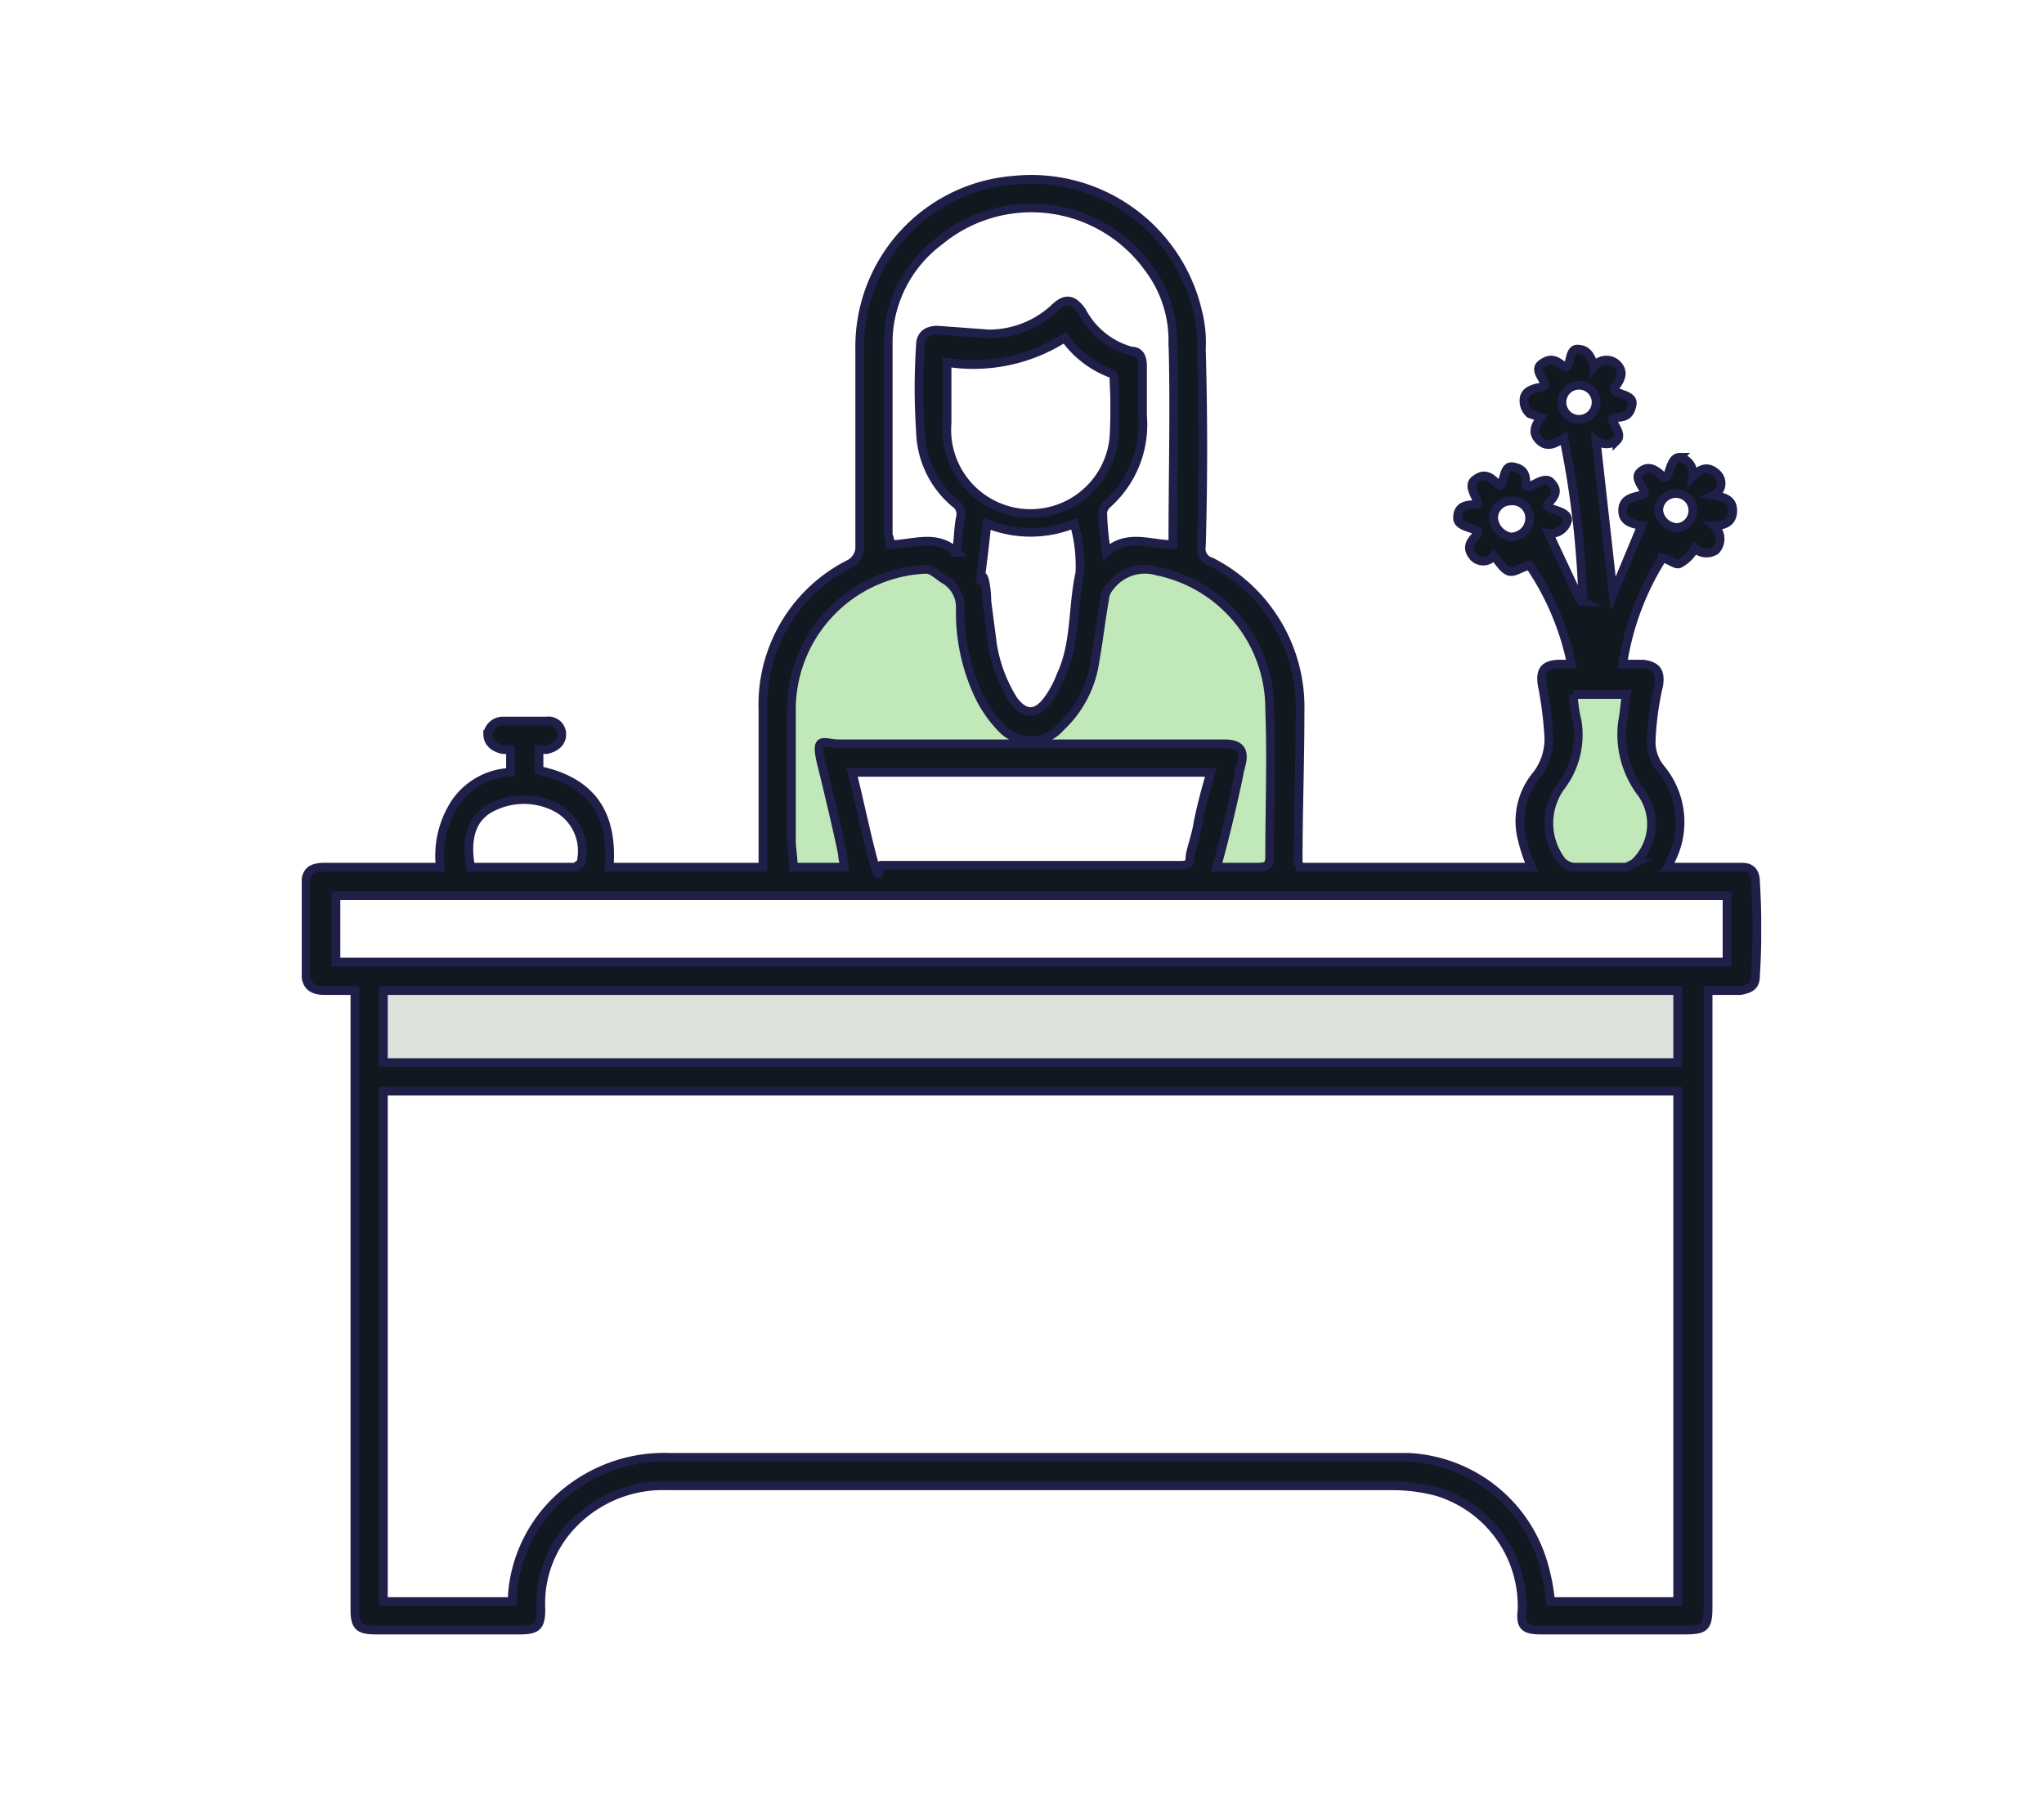 <svg id="Layer_3" data-name="Layer 3" xmlns="http://www.w3.org/2000/svg" xmlns:xlink="http://www.w3.org/1999/xlink" viewBox="0 0 107.7 95.1">
  <defs>
    <clipPath id="clip-path">
      <rect x="15.9" y="9.2" width="76.9" height="76.94" style="fill: none"/>
    </clipPath>
  </defs>
  <polygon points="40.7 46.5 40.7 36.3 43.9 31.7 48.5 29 50.4 30.8 51.8 35.4 54.3 38.6 56.4 35.9 58.2 29.9 60.1 28.7 63.3 29.9 66.1 31.7 67.4 36.3 67.7 43.7 67.9 46.5 63.3 46.7 64.7 40 56.4 39.6 43.9 39.6 45.3 46.7 40.7 46.5" style="fill: #c1e8b8"/>
  <polygon points="19.5 52.2 19.5 57.1 89.1 57.1 89.1 50.6 19.5 52.2" style="fill: #dce1d9"/>
  <g style="clip-path: url(#clip-path)">
    <path d="M82.2,46.7l-1.4-3,.7-2.7.9-3.3.2-1.8h3.3l.4,1.8.3,3.5a19.6,19.6,0,0,1,1.1,3c0,.4-.4,2.5-.4,2.5Z" style="fill: #c1e8b8"/>
    <path d="M79.6,26.4a.9.9,0,0,0-.9.9,1.1,1.1,0,0,0,.9,1,1,1,0,0,0,1-1,.9.9,0,0,0-1-.9m8.8,1.4a.9.9,0,1,0-1-.9,1,1,0,0,0,1,.9m-5.2-7.5a.9.9,0,1,0,0,1.8.9.9,0,1,0,0-1.8M24.8,45.7h5.5l.3-.2a2.6,2.6,0,0,0-1.2-2.9,3.7,3.7,0,0,0-3.4-.1c-1.1.5-1.5,1.6-1.2,3.2m58.1-9.1a6.8,6.8,0,0,0,.2,1.4,4.5,4.5,0,0,1-.9,3.5,3.3,3.3,0,0,0,.1,3.9,1.1,1.1,0,0,0,.6.3h2.8l.4-.2a2.8,2.8,0,0,0,.4-3.7,5.1,5.1,0,0,1-1-3.8c.1-.5.1-.9.2-1.4ZM52,27.6c-.1,1-.2,1.8-.3,2.6s0,.1.1.2.2.8.2,1.3l.3,2.3a7.9,7.9,0,0,0,1.1,2.9q.9,1.2,1.8,0a5.4,5.4,0,0,0,.7-1.3c.8-1.7.6-3.6,1-5.4a8,8,0,0,0-.3-2.6,6.1,6.1,0,0,1-4.6,0m-2.1-8.5v3.2a4.4,4.4,0,0,0,8.8.7,28,28,0,0,0,0-2.9c0-.2,0-.3-.1-.4a5.3,5.3,0,0,1-2.5-1.9,8.9,8.9,0,0,1-6.2,1.3m-5,21.6c.4,1.6.7,3.1,1.1,4.6s.3.3.4.3H62.2c.4,0,.5-.1.5-.4s.3-1.1.4-1.7.4-1.8.7-2.8Zm5.5-11.6c.1-.7.1-1.3.2-1.8a.7.7,0,0,0-.3-.8,5.1,5.1,0,0,1-1.8-3.8,33.8,33.8,0,0,1,0-4.5c0-.5.3-.8.9-.8l2.7.2a5.1,5.1,0,0,0,3.4-1.3c.6-.6,1-.6,1.5.1a4.2,4.2,0,0,0,2.6,2.1c.5,0,.6.4.6.8v2.6a5.6,5.6,0,0,1-1.9,4.7.8.8,0,0,0-.2.4,16.5,16.5,0,0,0,.2,2.1c1.1-1,2.3-.4,3.5-.4v-.2c0-3.5.1-7,0-10.5a6.3,6.3,0,0,0-1.3-3.9,7.6,7.6,0,0,0-11-1.4,6.7,6.7,0,0,0-2.7,5.2V28.2a1.1,1.1,0,0,1,.1.5c1.2,0,2.4-.6,3.5.4M64.1,45.7h2.1c.6,0,.7-.1.7-.6,0-2.6.1-5.1,0-7.7A7.4,7.4,0,0,0,61,30.1a2.3,2.3,0,0,0-2.5.8,1.1,1.1,0,0,0-.3.7c-.2,1.1-.3,2.1-.5,3.2a5.9,5.9,0,0,1-1.8,3.5,2.1,2.1,0,0,1-3.1.1,6.6,6.6,0,0,1-1.2-1.7,10.3,10.3,0,0,1-1-4.6,1.7,1.7,0,0,0-.9-1.6c-.3-.2-.6-.5-.9-.5a7.4,7.4,0,0,0-7.1,7.5v6.8c0,.4.1.9.1,1.4h2.7c0-.2-.1-.4-.1-.6s-.7-3.2-1.1-4.8.1-1.1.9-1.1H64.5c.8,0,1.1.3.9,1.1s-.1.3-.1.4-.7,3.3-1.2,5M91,47.2H17.7v3.5H91ZM20.2,56H88.4V52.2H20.2Zm0,1.5V84.4H27V84a7.7,7.7,0,0,1,3-5.5,8.2,8.2,0,0,1,5.3-1.7H74.2a7.8,7.8,0,0,1,7.2,5.9,10.1,10.1,0,0,1,.3,1.7h6.7V57.5Zm3-11.8a5.1,5.1,0,0,1,.8-3.4,3.7,3.7,0,0,1,2.9-1.6V39.5h-.4c-.5-.1-.8-.4-.8-.8a.8.8,0,0,1,.8-.7h2.3a.7.7,0,0,1,.8.7c0,.4-.3.7-.8.8h-.4v1.1c2.8.6,3.9,2.3,3.7,5.1h8.1V37.4a8.3,8.3,0,0,1,4.6-7.7,1,1,0,0,0,.5-.9V18.4a8.8,8.8,0,0,1,8.1-8.9,9,9,0,0,1,9.7,6.9,6.5,6.5,0,0,1,.2,2c.1,3.5.1,7,0,10.4a.7.7,0,0,0,.5.8,8.6,8.6,0,0,1,4.7,7.9c0,2.7-.1,5.3-.1,8a.3.3,0,0,1,.1.2H80.7a8.8,8.8,0,0,1-.5-1.5,3.8,3.8,0,0,1,.8-3.4,3.1,3.1,0,0,0,.6-2.1,19.7,19.7,0,0,0-.3-2.4c-.2-.9,0-1.3.9-1.3h.6a14.3,14.3,0,0,0-2.2-5.2c-.5.1-.8.4-1.1.3s-.5-.5-.8-.8a.7.7,0,0,1-1.1,0c-.3-.4-.2-.7.2-1.1s-1-.3-1-.9.4-.7.9-.7-.5-.9,0-1.3.8-.2,1.2.2.2-1,.8-.9.7.4.7.9.9-.5,1.3-.1.3.7-.1,1.1,1,.3,1,.9a.9.9,0,0,1-1,.7l1.5,3.2c.1.2.1.3.3.4a49.3,49.3,0,0,0-1-8.6c-.5.3-.9.5-1.3.1s-.2-.8.1-1.2l-.6-.2a.9.9,0,0,1-.3-.7c0-.4.3-.6.9-.7s-.5-.8,0-1.2.8-.2,1.2.1.2-.9.7-.9.7.3.9.9a.8.8,0,0,1,1.2-.1c.4.4.2.8-.1,1.2s1,.3.9.9-.4.7-.9.7.5.8.1,1.2a.9.9,0,0,1-1.1,0l.9,8.1,1.5-3.6c-.5-.1-1-.2-1-.8s.5-.7,1-.8-.5-.8-.1-1.2.8-.2,1.2.2.3-1,.9-1a.9.9,0,0,1,.7,1c.4-.4.8-.6,1.3-.1a.7.7,0,0,1-.2,1.1c.5.1,1,.2,1,.8s-.4.8-1,.8a.9.9,0,0,1,.1,1.3.9.9,0,0,1-1.1-.1,2,2,0,0,1-.8.8c-.2.1-.5-.2-.9-.3A14.5,14.5,0,0,0,85.5,35h1.1c.7.1.9.4.8,1.1a15.4,15.4,0,0,0-.4,3,2.2,2.2,0,0,0,.5,1.4,4.4,4.4,0,0,1,.5,4.9.4.4,0,0,1-.1.3h3.9c.5,0,.7.3.7.8a40,40,0,0,1,0,4.9c0,.5-.2.7-.8.8H90V84.7c0,1.1-.2,1.2-1.3,1.2H81.2c-.9,0-1.1-.2-1-1.1a6.3,6.3,0,0,0-4.5-6.2,9.1,9.1,0,0,0-2.3-.3H35.2a6.6,6.6,0,0,0-5.1,2.1,6,6,0,0,0-1.6,4.4c0,.9-.2,1.1-1.1,1.1H19.8c-.9,0-1.1-.2-1.1-1.1V52.2H17.1c-.7,0-1-.3-1-1V46.7c0-.7.2-1,1-1h6.1Z" style="fill: #101820"/>
    <path d="M79.6,26.4a.9.9,0,0,0-.9.9,1.1,1.1,0,0,0,.9,1,1,1,0,0,0,1-1A.9.9,0,0,0,79.6,26.4Zm8.8,1.4a.9.9,0,1,0-1-.9A1,1,0,0,0,88.4,27.8Zm-5.2-7.5a.9.9,0,1,0,0,1.8.9.9,0,1,0,0-1.8ZM24.8,45.7h5.5l.3-.2a2.6,2.6,0,0,0-1.2-2.9,3.7,3.7,0,0,0-3.4-.1C24.9,43,24.5,44.1,24.8,45.7Zm58.1-9.1a6.8,6.8,0,0,0,.2,1.4,4.5,4.5,0,0,1-.9,3.5,3.3,3.3,0,0,0,.1,3.9,1.1,1.1,0,0,0,.6.3h2.8l.4-.2a2.8,2.8,0,0,0,.4-3.7,5.1,5.1,0,0,1-1-3.8c.1-.5.1-.9.2-1.4ZM52,27.6c-.1,1-.2,1.8-.3,2.6s0,.1.1.2.2.8.2,1.3l.3,2.3a7.9,7.9,0,0,0,1.1,2.9q.9,1.2,1.8,0a5.4,5.4,0,0,0,.7-1.3c.8-1.7.6-3.6,1-5.4a8,8,0,0,0-.3-2.6A6.1,6.1,0,0,1,52,27.6Zm-2.1-8.5v3.2a4.4,4.4,0,0,0,8.8.7,28,28,0,0,0,0-2.9c0-.2,0-.3-.1-.4a5.3,5.3,0,0,1-2.5-1.9A8.9,8.9,0,0,1,49.9,19.1Zm-5,21.6c.4,1.6.7,3.1,1.1,4.6s.3.3.4.3H62.2c.4,0,.5-.1.5-.4s.3-1.1.4-1.7.4-1.8.7-2.8Zm5.5-11.6c.1-.7.1-1.3.2-1.8a.7.7,0,0,0-.3-.8,5.1,5.1,0,0,1-1.8-3.8,33.8,33.8,0,0,1,0-4.5c0-.5.3-.8.9-.8l2.7.2a5.1,5.1,0,0,0,3.4-1.3c.6-.6,1-.6,1.5.1a4.2,4.2,0,0,0,2.6,2.1c.5,0,.6.4.6.8v2.6a5.6,5.6,0,0,1-1.9,4.7.8.8,0,0,0-.2.4,16.5,16.5,0,0,0,.2,2.1c1.1-1,2.3-.4,3.5-.4v-.2c0-3.5.1-7,0-10.5a6.3,6.3,0,0,0-1.3-3.9,7.6,7.6,0,0,0-11-1.4,6.7,6.7,0,0,0-2.7,5.2V28.2a1.1,1.1,0,0,1,.1.5C48.1,28.7,49.3,28.1,50.4,29.1ZM64.1,45.7h2.1c.6,0,.7-.1.7-.6,0-2.6.1-5.1,0-7.7A7.4,7.4,0,0,0,61,30.1a2.3,2.3,0,0,0-2.5.8,1.1,1.1,0,0,0-.3.7c-.2,1.1-.3,2.1-.5,3.2a5.9,5.9,0,0,1-1.8,3.5,2.1,2.1,0,0,1-3.1.1,6.6,6.6,0,0,1-1.2-1.7,10.3,10.3,0,0,1-1-4.6,1.7,1.7,0,0,0-.9-1.6c-.3-.2-.6-.5-.9-.5a7.4,7.4,0,0,0-7.1,7.5v6.8c0,.4.1.9.1,1.4h2.7c0-.2-.1-.4-.1-.6s-.7-3.2-1.1-4.8.1-1.1.9-1.1H64.5c.8,0,1.1.3.9,1.1s-.1.3-.1.4S64.6,44,64.1,45.7ZM91,47.2H17.7v3.5H91ZM20.2,56H88.4V52.2H20.2Zm0,1.5V84.4H27V84a7.7,7.7,0,0,1,3-5.5,8.2,8.2,0,0,1,5.3-1.7H74.2a7.8,7.8,0,0,1,7.2,5.9,10.1,10.1,0,0,1,.3,1.7h6.7V57.5Zm3-11.8a5.1,5.1,0,0,1,.8-3.4,3.7,3.7,0,0,1,2.9-1.6V39.5h-.4c-.5-.1-.8-.4-.8-.8a.8.8,0,0,1,.8-.7h2.3a.7.7,0,0,1,.8.7c0,.4-.3.7-.8.8h-.4v1.1c2.8.6,3.9,2.3,3.7,5.1h8.1V37.4a8.3,8.3,0,0,1,4.6-7.7,1,1,0,0,0,.5-.9V18.4a8.8,8.8,0,0,1,8.1-8.9,9,9,0,0,1,9.7,6.9,6.5,6.5,0,0,1,.2,2c.1,3.5.1,7,0,10.4a.7.7,0,0,0,.5.8,8.6,8.6,0,0,1,4.7,7.9c0,2.7-.1,5.3-.1,8a.3.3,0,0,1,.1.2H80.7a8.8,8.8,0,0,1-.5-1.5,3.8,3.8,0,0,1,.8-3.4,3.1,3.1,0,0,0,.6-2.1,19.7,19.7,0,0,0-.3-2.4c-.2-.9,0-1.3.9-1.3h.6a14.3,14.3,0,0,0-2.2-5.2c-.5.1-.8.4-1.1.3s-.5-.5-.8-.8a.7.7,0,0,1-1.1,0c-.3-.4-.2-.7.2-1.1s-1-.3-1-.9.4-.7.9-.7-.5-.9,0-1.3.8-.2,1.2.2.2-1,.8-.9.7.4.7.9.9-.5,1.3-.1.3.7-.1,1.1,1,.3,1,.9a.9.9,0,0,1-1,.7l1.5,3.2c.1.2.1.3.3.4a49.3,49.3,0,0,0-1-8.6c-.5.3-.9.5-1.3.1s-.2-.8.1-1.2l-.6-.2a.9.9,0,0,1-.3-.7c0-.4.3-.6.9-.7s-.5-.8,0-1.2.8-.2,1.2.1.2-.9.7-.9.7.3.9.9a.8.8,0,0,1,1.2-.1c.4.4.2.8-.1,1.2s1,.3.9.9-.4.7-.9.7.5.8.1,1.2a.9.9,0,0,1-1.1,0l.9,8.1,1.5-3.6c-.5-.1-1-.2-1-.8s.5-.7,1-.8-.5-.8-.1-1.2.8-.2,1.2.2.3-1,.9-1a.9.9,0,0,1,.7,1c.4-.4.8-.6,1.3-.1a.7.7,0,0,1-.2,1.1c.5.1,1,.2,1,.8s-.4.8-1,.8a.9.9,0,0,1,.1,1.3.9.9,0,0,1-1.1-.1,2,2,0,0,1-.8.8c-.2.1-.5-.2-.9-.3A14.5,14.5,0,0,0,85.5,35h1.1c.7.1.9.4.8,1.1a15.4,15.4,0,0,0-.4,3,2.2,2.2,0,0,0,.5,1.4,4.4,4.4,0,0,1,.5,4.9.4.4,0,0,1-.1.3h3.9c.5,0,.7.3.7.8a40,40,0,0,1,0,4.9c0,.5-.2.7-.8.8H90V84.7c0,1.1-.2,1.2-1.3,1.2H81.2c-.9,0-1.1-.2-1-1.1a6.3,6.3,0,0,0-4.5-6.2,9.1,9.1,0,0,0-2.3-.3H35.2a6.6,6.6,0,0,0-5.1,2.1,6,6,0,0,0-1.6,4.4c0,.9-.2,1.1-1.1,1.1H19.8c-.9,0-1.1-.2-1.1-1.1V52.2H17.1c-.7,0-1-.3-1-1V46.7c0-.7.2-1,1-1h6.1Z" style="fill: none;stroke: #201f49;stroke-miterlimit: 10;stroke-width: 0.461px"/>
  </g>
</svg>
